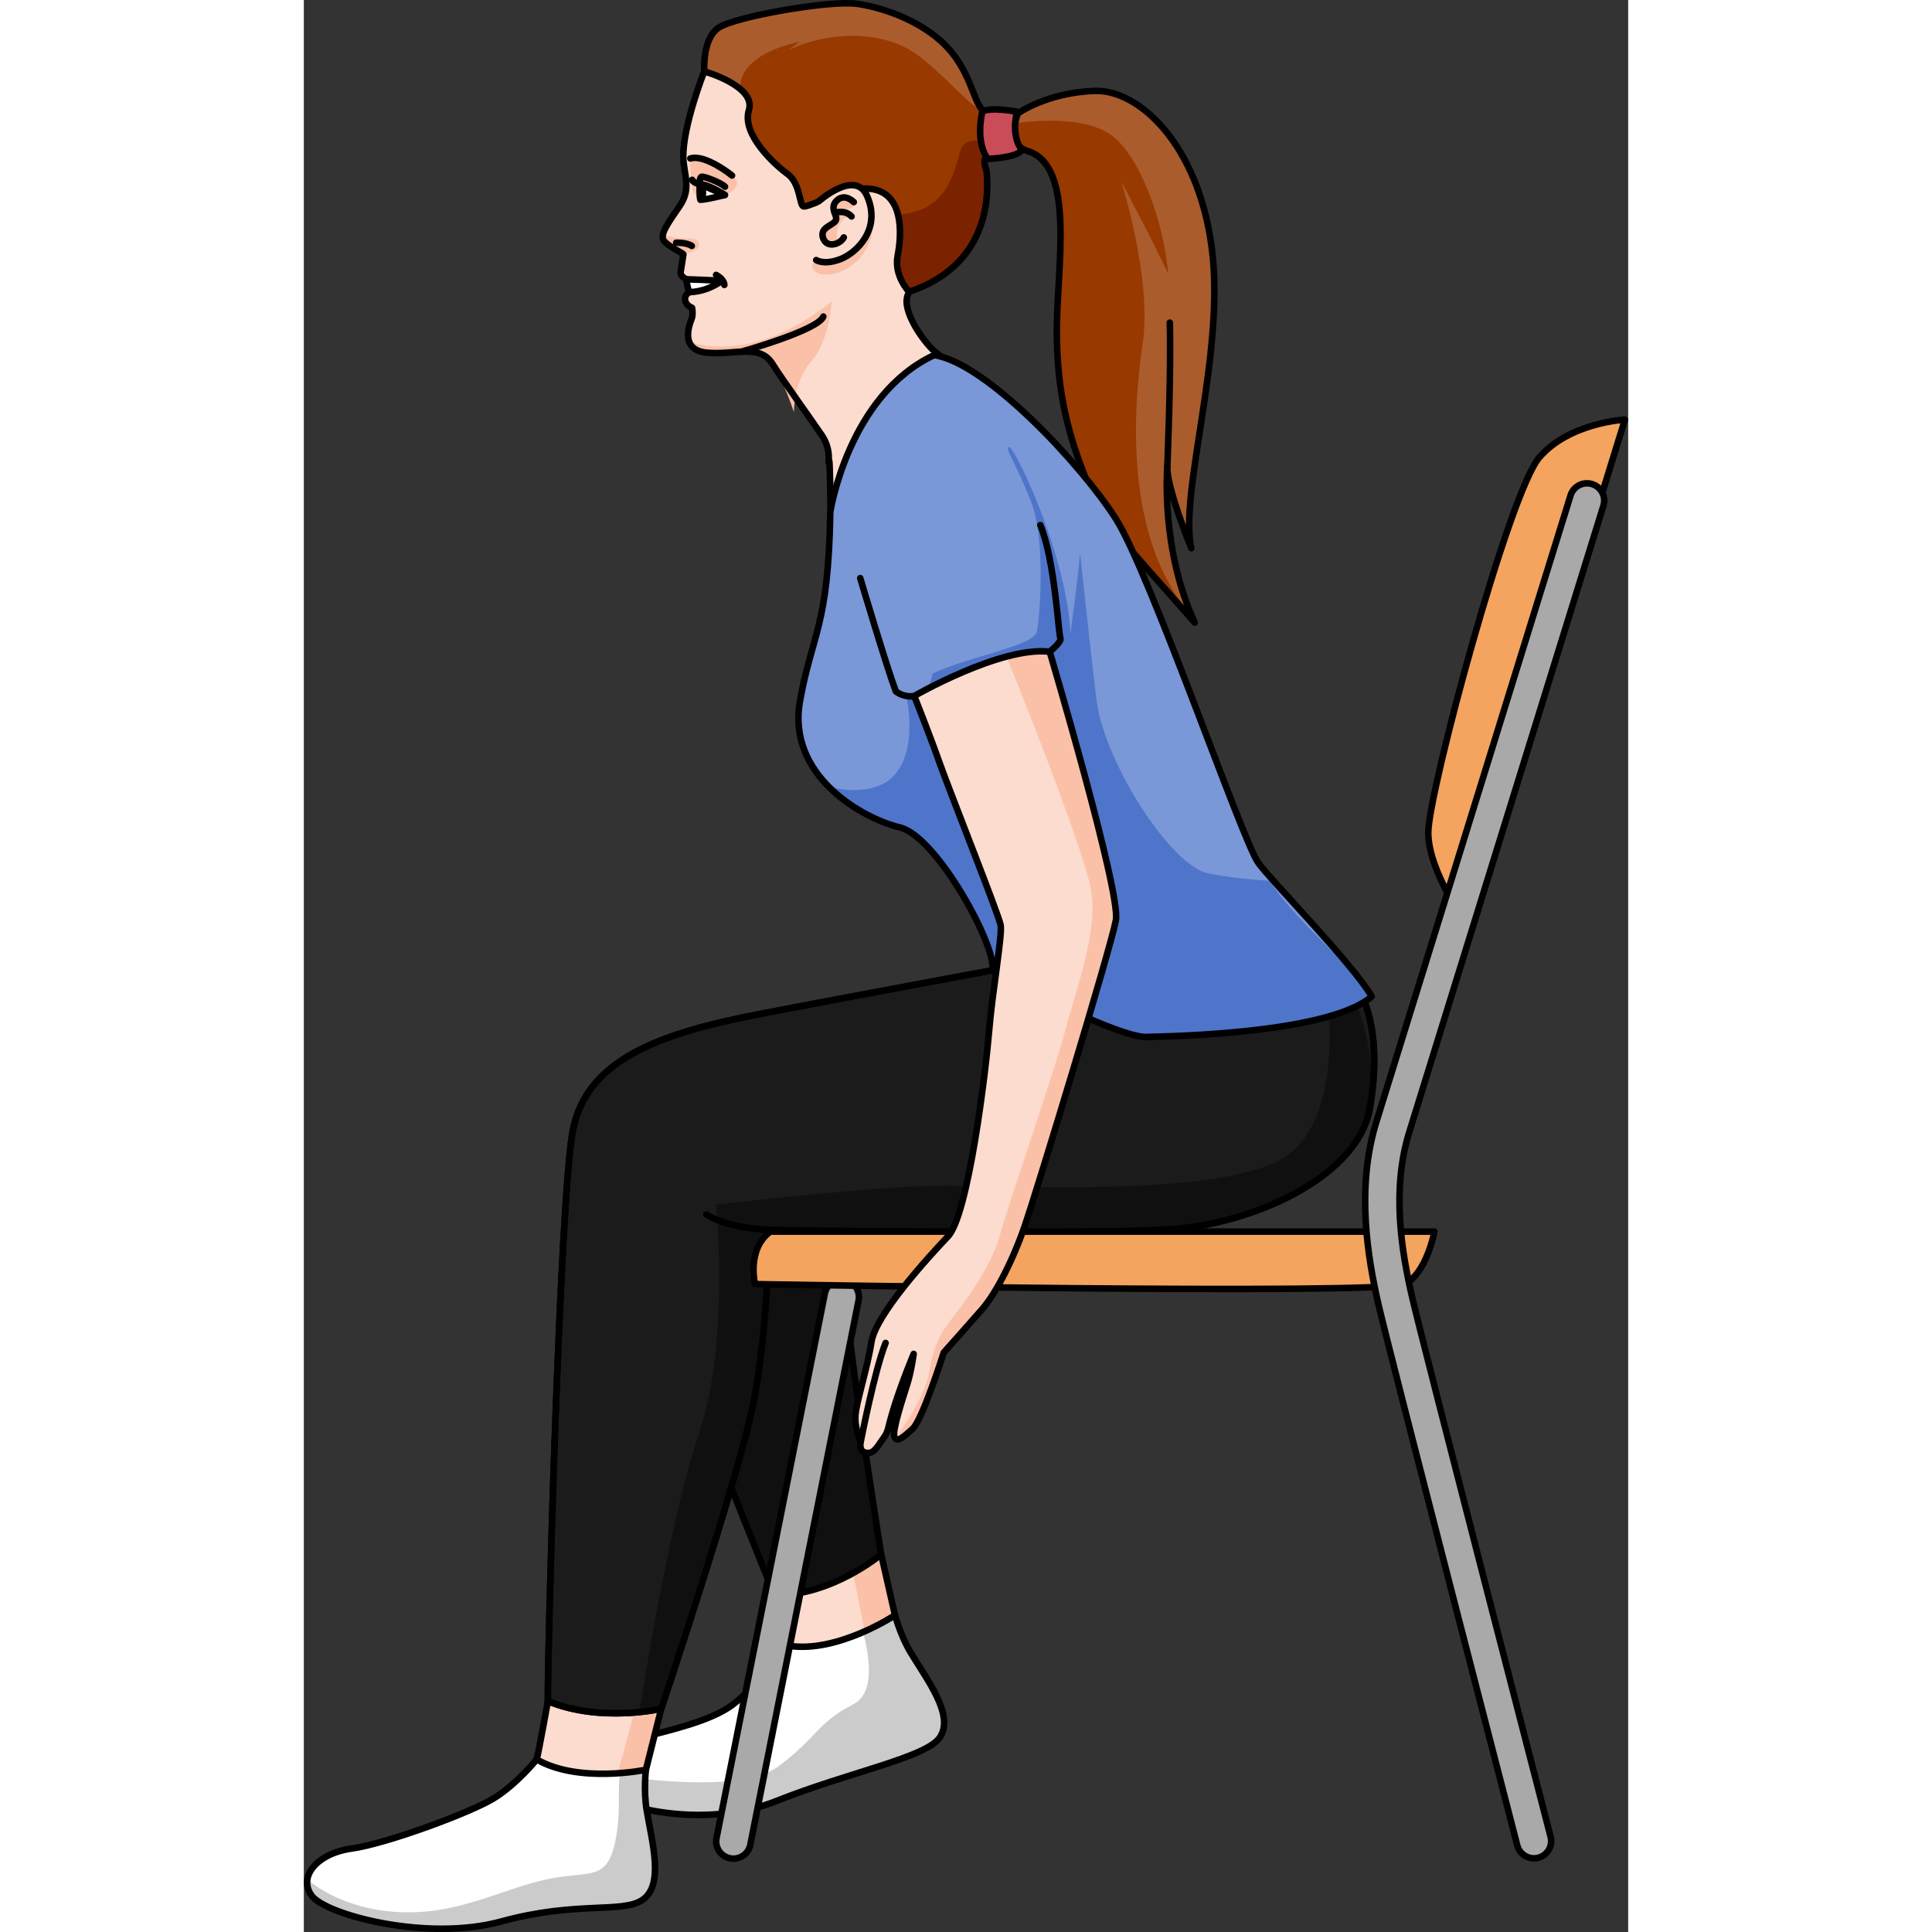 <?xml version="1.0" encoding="utf-8"?>
<!-- Created by: Science Figures, www.sciencefigures.org, Generator: Science Figures Editor -->
<svg version="1.1" id="Layer_1" xmlns="http://www.w3.org/2000/svg" xmlns:xlink="http://www.w3.org/1999/xlink" 
	 width="800px" height="800px" viewBox="0 0 202.711 295.723" enable-background="new 0 0 202.711 295.723"
	 xml:space="preserve">
<rect x="0" y="0" width="202.711" height="295.723" fill="#333333" stroke="none"/>
<g>
	<g>
		<path fill="#FFFFFF" d="M74.366,251.927c0,0-5.468,6.598-8.81,9.067c-3.342,2.47-9.675,3.892-14.83,5.201
			s-7.759,5.197-5.273,7.862c2.486,2.665,15.89,6.012,26.889,1.613c10.998-4.399,22.877-6.631,24.989-9.705
			c2.32-3.376-1.896-8.778-4.464-13.049c-1.556-2.588-2.377-5.682-2.377-5.682L74.366,251.927z"/>
		<path fill="#CBCBCB" d="M90.489,247.235l-5.187,1.51c1.273,4.296,2.304,10.326-1.18,12.113c-5.595,2.868-5.415,4.983-11.461,9.496
			c-6.047,4.512-24.277,1.444-24.547,1.444l-3.55-0.592c-0.179,0.993,0.084,1.987,0.891,2.852c2.486,2.665,15.89,6.012,26.888,1.613
			c10.998-4.399,22.877-6.631,24.989-9.705c2.32-3.376-1.896-8.778-4.464-13.049C91.31,250.329,90.489,247.235,90.489,247.235z"/>
		<path fill="none" stroke="#000000" stroke-linecap="round" stroke-linejoin="round" stroke-miterlimit="10" d="M74.366,251.927
			c0,0-5.468,6.598-8.81,9.067c-3.342,2.47-9.675,3.892-14.83,5.201s-7.759,5.197-5.273,7.862c2.486,2.665,15.89,6.012,26.889,1.613
			c10.998-4.399,22.877-6.631,24.989-9.705c2.32-3.376-1.896-8.778-4.464-13.049c-1.556-2.588-2.377-5.682-2.377-5.682
			L74.366,251.927z"/>
		<path fill="#FCDCCE" d="M72.042,244.173c0,0,2.169,6.408,2.323,7.753c7.386,1.093,16.123-4.692,16.123-4.692l-2.115-9.311
			L72.042,244.173z"/>
		<path fill="#FAC1A8" d="M85.822,249.715c2.765-1.229,4.667-2.48,4.667-2.48l-2.115-9.311l-4.54,1.737
			C84.607,243.457,85.857,249.632,85.822,249.715z"/>
		<path fill="none" stroke="#000000" stroke-linecap="round" stroke-linejoin="round" stroke-miterlimit="10" d="M72.042,244.173
			c0,0,2.169,6.408,2.323,7.753c7.386,1.093,16.123-4.692,16.123-4.692l-2.115-9.311L72.042,244.173z"/>
		<path fill="#101010" d="M44.648,168.609c1.323,11.312,24.869,69.434,27.395,75.564c8.762,0.129,16.331-6.25,16.331-6.25
			s-4.204-26.289-5.316-37.664c-1.113-11.375-5.257-25.973-5.257-25.973L44.648,168.609z"/>
		<path fill="none" stroke="#000000" stroke-linecap="round" stroke-linejoin="round" stroke-miterlimit="10" d="M44.648,168.609
			c1.323,11.312,24.869,69.434,27.395,75.564c8.762,0.129,16.331-6.25,16.331-6.25s-4.204-26.289-5.316-37.664
			c-1.113-11.375-5.257-25.973-5.257-25.973L44.648,168.609z"/>
	</g>
	<g>
		<path fill="#FFFFFF" d="M35.641,269.307c0,0-2.967,3.707-6.491,5.908s-16.551,7.008-21.819,7.733
			c-5.268,0.725-8.291,4.297-6.119,7.223s17.629,7.07,29.05,3.929s18.455-1.198,21.551-3.277c3.401-2.283,1.474-8.859,0.661-13.775
			c-0.493-2.979-0.115-6.158-0.115-6.158L35.641,269.307z"/>
		<path fill="#CBCBCB" d="M52.358,270.89l-3.981,0.618c-0.35,2.683,0.043,4.859-0.34,8.023c-1.083,8.935-3.703,6.65-10.685,8.094
			c-6.982,1.444-13.595,5.505-22.8,5.054c-8.692-0.426-13.492-4.549-14.001-5.008c-0.131,0.834,0.06,1.691,0.66,2.5
			c2.172,2.926,17.629,7.07,29.05,3.929c11.421-3.141,18.455-1.198,21.551-3.277c3.401-2.283,1.474-8.859,0.661-13.775
			C51.98,274.068,52.358,270.89,52.358,270.89z"/>
		<path fill="none" stroke="#000000" stroke-linecap="round" stroke-linejoin="round" stroke-miterlimit="10" d="M35.641,269.307
			c0,0-2.967,3.707-6.491,5.908s-16.551,7.008-21.819,7.733c-5.268,0.725-8.291,4.297-6.119,7.223s17.629,7.07,29.05,3.929
			s18.455-1.198,21.551-3.277c3.401-2.283,1.474-8.859,0.661-13.775c-0.493-2.979-0.115-6.158-0.115-6.158L35.641,269.307z"/>
		<path fill="#FCDCCE" d="M37.354,260.384c0,0-1.361,7.615-1.714,8.923c6.463,3.739,16.717,1.583,16.717,1.583l2.353-9.345
			L37.354,260.384z"/>
		<path fill="#FAC1A8" d="M48.036,271.429c2.541-0.166,4.322-0.539,4.322-0.539l2.353-9.345l-3.91-0.261L48.036,271.429z"/>
		<path fill="none" stroke="#000000" stroke-linecap="round" stroke-linejoin="round" stroke-miterlimit="10" d="M37.354,260.384
			c0,0-1.361,7.615-1.714,8.923c6.463,3.739,16.717,1.583,16.717,1.583l2.353-9.345L37.354,260.384z"/>
		<path fill="#1B1B1B" stroke="#000000" stroke-linecap="round" stroke-linejoin="round" stroke-miterlimit="10" d="
			M118.825,146.029c0,0-34.598,6.382-49.332,9.241s-26.389,6.817-28.368,18.033c-1.979,11.215-3.858,80.452-3.771,87.082
			c8.098,3.351,17.357,1.161,17.357,1.161s11.923-35.684,14.123-46.899c2.199-11.215,2.419-26.389,2.419-26.389
			s50.533,0.893,62.675-0.22c12.142-1.113,27.489-8.137,29.248-18.472C170.589,126.012,113.171,144.579,118.825,146.029z"/>
		<path fill="#101010" d="M157.498,148.268h-1.351c0,0,4.724,24.305-7.676,29.767c-12.4,5.462-43.106,3.1-54.178,3.543
			c-11.072,0.443-31.176,2.805-31.176,2.805s2.094,21.11-2.63,34.987c-4.724,13.875-9.112,42.686-9.113,42.689
			c2.043-0.208,3.337-0.514,3.337-0.514s11.923-35.684,14.123-46.899c2.199-11.215,2.419-26.389,2.419-26.389
			s50.533,0.893,62.675-0.22c12.142-1.113,27.489-8.137,29.248-18.473C164.333,162.762,161.863,151.831,157.498,148.268z"/>
		<path fill="none" stroke="#000000" stroke-linecap="round" stroke-linejoin="round" stroke-miterlimit="10" d="M118.825,146.029
			c0,0-34.598,6.382-49.332,9.241s-26.389,6.817-28.368,18.033c-1.979,11.215-3.858,80.452-3.771,87.082
			c8.098,3.351,17.357,1.161,17.357,1.161s11.923-35.684,14.123-46.899c2.199-11.215,2.419-26.389,2.419-26.389
			s50.533,0.893,62.675-0.22c12.142-1.113,27.489-8.137,29.248-18.472C170.589,126.012,113.171,144.579,118.825,146.029z"/>
	</g>
	<path fill="none" stroke="#000000" stroke-linecap="round" stroke-linejoin="round" stroke-miterlimit="10" d="M71.253,188.257
		c0,0-6.24-0.18-9.636-2.353"/>
	<g>
		<path fill="#F4A45E" stroke="#000000" stroke-linecap="round" stroke-linejoin="round" stroke-miterlimit="10" d="
			M178.232,141.786l23.98-77.556c0,0-8.466,0.418-13.095,5.777c-4.628,5.359-17.005,51.336-17.005,57.427
			C172.111,133.525,178.232,141.786,178.232,141.786z"/>
		<path fill="#A9A9A9" stroke="#000000" stroke-linecap="round" stroke-linejoin="round" stroke-miterlimit="10" d="M65.755,284.496
			c1.229,0,2.328-0.862,2.581-2.112l16.576-83.333c0.29-1.427-0.632-2.82-2.058-3.109c-1.434-0.292-2.82,0.632-3.108,2.058
			l-16.576,83.334c-0.29,1.428,0.632,2.818,2.058,3.109C65.405,284.48,65.581,284.496,65.755,284.496z"/>
		<path fill="#F4A45E" stroke="#000000" stroke-linecap="round" stroke-linejoin="round" stroke-miterlimit="10" d="M71.402,188.516
			h101.656c0,0-1.196,6.367-4.542,8.039c-3.346,1.672-99.452,0-99.452,0S67.738,191.232,71.402,188.516z"/>
		<path fill="#A9A9A9" stroke="#000000" stroke-linecap="round" stroke-linejoin="round" stroke-miterlimit="10" d="
			M188.284,284.444c0.218,0,0.439-0.029,0.661-0.085c1.41-0.363,2.258-1.802,1.894-3.21c-0.195-0.76-19.446-75.079-21.167-82.478
			c-1.67-7.197-3.228-16.601-0.434-25.5l29.688-95.774c0.431-1.39-0.346-2.868-1.737-3.298c-1.39-0.432-2.868,0.346-3.299,1.737
			L164.205,171.6c-3.208,10.22-1.349,21.025,0.33,28.262c1.735,7.464,20.398,79.503,21.198,82.602
			C186.04,283.654,187.11,284.444,188.284,284.444z"/>
	</g>
	<g>
		<g>
			<path fill="#983900" d="M109.295,17.35c0,0,4.519-3.22,11.827-3.44c6.66-0.201,15.813,8.123,17.869,24.168
				c2.055,16.045-5.038,37.364-3.153,45.83c-4.076-10.199-3.665-12.484-3.665-12.484s-1.064,12.58,4.193,23.873
				c-11.086-12.659-13.94-15.126-16.629-21.909s-4.53-13.434-4.479-23.088c0.051-9.655,2.866-25.035-4.547-27.206
				C107.338,22.04,109.295,17.35,109.295,17.35z"/>
			<path fill="#AA5C2D" d="M121.122,13.909c-7.308,0.22-11.827,3.44-11.827,3.44s-0.271,0.652-0.438,1.523
				c0.327-0.053,9.521-1.503,14.318,1.525c4.884,3.083,8.51,14,9.151,21.566c-2.454-5.292-7.204-14.187-7.204-14.187
				s4.78,14.966,3.267,24.939c-1.513,9.972-2.781,29.956,7.48,41.466c0,0,0-0.001,0.001-0.001
				c-4.404-10.318-3.797-21.319-3.706-22.624c-0.021,0.602,0.131,3.484,3.674,12.352c-1.885-8.467,5.208-29.785,3.153-45.83
				C136.935,22.032,127.781,13.708,121.122,13.909z"/>
			<path fill="none" stroke="#000000" stroke-linecap="round" stroke-linejoin="round" stroke-miterlimit="10" d="M132.173,71.424
				c0,0,0.603-14.623,0.378-22.042"/>
			<path fill="none" stroke="#000000" stroke-linecap="round" stroke-linejoin="round" stroke-miterlimit="10" d="M109.295,17.35
				c0,0,4.519-3.22,11.827-3.44c6.66-0.201,15.813,8.123,17.869,24.168c2.055,16.045-5.038,37.364-3.153,45.83
				c-4.076-10.199-3.665-12.484-3.665-12.484s-1.064,12.58,4.193,23.873c-11.086-12.659-13.94-15.126-16.629-21.909
				s-4.53-13.434-4.479-23.088c0.051-9.655,2.866-25.035-4.547-27.206C107.338,22.04,109.295,17.35,109.295,17.35z"/>
		</g>
		<g>
			<path fill="#FCDCCE" d="M80.315,70.785c0.171-1.457-0.186-2.918-1.009-4.132c-1.674-2.471-6.11-8.61-7.585-10.974
				c-1.956-3.133-5.906-1.266-10.112-1.706s-2.501-4.534-2.243-5.195c0.258-0.661,0.055-1.669,0.055-1.669s-0.899-0.297-1.055-1.145
				s0.626-1.237,0.626-1.237l-0.419-1.979c0,0-1.012-0.432-0.896-1.135c0.138-0.824,0.422-2.662,0.422-2.662
				c-0.009-0.218-2.184-1.134-2.955-2.056c-0.77-0.922,0.627-2.795,2.387-5.364c1.847-2.693,0.642-4.707,0.557-7.342
				c-0.153-4.792,3.205-13.263,3.205-13.263s4.695-3.565,10.098-1.668c5.403,1.896,25.783,18.192,26.019,24.038
				s-4.726,9.828-5.11,12.405c-0.384,2.577,2.91,7.121,4.595,8.369c1.685,1.248,11.335,10.193,11.826,11.005
				s-16.88,47-26.353,42.355C80.284,106.407,80.847,66.269,80.315,70.785z"/>
			<path fill="#FAC1A8" d="M64.523,29.927c0,0,2.264-1.144,1.729-2.254c-0.535-1.11-4.675-4.191-7.09-3.332
				c-0.128,1.765,0.316,4.797,0.499,5.155C60.258,30.658,64.523,29.927,64.523,29.927z"/>
			<path fill="#FAC1A8" d="M60.513,37.303c0.265,1.109-2.415,1.647-2.415,1.647c-0.009-0.218-2.184-1.134-2.955-2.056
				c-0.207-0.247-0.253-0.566-0.183-0.945c0.747,0.196,1.928,0.485,2.672,0.556C58.785,36.616,60.248,36.195,60.513,37.303z"/>
			<path fill="#FAC1A8" d="M58.96,52.228c0.148,0.065,9.299,4.028,21.849-6.105c0,0-0.3,5.976-3.1,9.125
				c-2.737,3.078-2.697,7.832-2.697,7.832l-0.001,0c-0.841-2.569-2.084-5.47-3.29-7.4c-1.956-3.133-5.906-1.266-10.112-1.706
				C59.98,53.803,59.243,53.083,58.96,52.228z"/>
			<path fill="none" stroke="#000000" stroke-linecap="round" stroke-linejoin="round" stroke-miterlimit="10" d="M80.315,70.785
				c0.171-1.457-0.186-2.918-1.009-4.132c-1.674-2.471-6.11-8.61-7.585-10.974c-1.956-3.133-5.906-1.266-10.112-1.706
				s-2.501-4.534-2.243-5.195c0.258-0.661,0.055-1.669,0.055-1.669s-0.899-0.297-1.055-1.145s0.626-1.237,0.626-1.237l-0.419-1.979
				c0,0-1.012-0.432-0.896-1.135c0.138-0.824,0.422-2.662,0.422-2.662c-0.009-0.218-2.184-1.134-2.955-2.056
				c-0.77-0.922,0.627-2.795,2.387-5.364c1.847-2.693,0.642-4.707,0.557-7.342c-0.153-4.792,3.205-13.263,3.205-13.263
				s4.695-3.565,10.098-1.668c5.403,1.896,25.783,18.192,26.019,24.038s-4.726,9.828-5.11,12.405
				c-0.384,2.577,2.91,7.121,4.595,8.369c1.685,1.248,11.335,10.193,11.826,11.005s-16.88,47-26.353,42.355
				C80.284,106.407,80.847,66.269,80.315,70.785z"/>
			<path fill="#FFFFFF" d="M58.572,42.747c0,0,4.267,0.134,5.407,0.256c-1.462,0.994-2.986,1.63-4.988,1.724
				C58.555,43.463,58.572,42.747,58.572,42.747z"/>
			<path fill="none" stroke="#000000" stroke-linecap="round" stroke-linejoin="round" stroke-miterlimit="10" d="M56.996,37.151
				c0,0,1.536-0.062,2.393,0.491"/>
			<path fill="none" stroke="#000000" stroke-linecap="round" stroke-linejoin="round" stroke-miterlimit="10" d="M58.572,42.747
				c0,0,4.267,0.134,5.407,0.256c-1.462,0.994-2.986,1.63-4.988,1.724C58.555,43.463,58.572,42.747,58.572,42.747z"/>
			<path fill="none" stroke="#000000" stroke-linecap="round" stroke-linejoin="round" stroke-miterlimit="10" d="M63.102,42.08
				c0,0,1.229,0.608,1.267,1.535"/>
			<path fill="none" stroke="#000000" stroke-linecap="round" stroke-linejoin="round" stroke-miterlimit="10" d="M65.543,26.866
				c0,0-4.083-3.315-6.385-2.61"/>
			<path fill="none" stroke="#000000" stroke-linecap="round" stroke-linejoin="round" stroke-miterlimit="10" d="M64.452,29.844
				c0,0-2.174-1.433-3.534-1.605c-1.359-0.172-1.479-0.717-1.479-0.717"/>
			<path fill="#FFFFFF" d="M60.599,28.188c0,0-0.091,1.75,0.097,2.39c0.906-0.005,3.757-0.734,3.757-0.734L60.599,28.188z"/>
			<path fill="none" stroke="#000000" stroke-linecap="round" stroke-linejoin="round" stroke-miterlimit="10" d="M60.599,28.188
				c0,0-0.091,1.75,0.097,2.39c0.906-0.005,3.757-0.734,3.757-0.734L60.599,28.188z"/>
			<path fill="none" stroke="#000000" stroke-linecap="round" stroke-linejoin="round" stroke-miterlimit="10" d="M60.599,28.188
				c0,0-0.051-0.949,0.239-1.118c0.291-0.169,3.028,0.883,3.63,1.511"/>
			<path d="M60.579,29.459c0.023,0.57,0.269,1.023,0.548,1.012c0.28-0.011,0.489-0.483,0.466-1.053
				c-0.023-0.57-0.269-1.023-0.549-1.012C60.764,28.417,60.556,28.889,60.579,29.459z"/>
			<path fill="none" stroke="#000000" stroke-linecap="round" stroke-linejoin="round" stroke-miterlimit="10" d="M66.974,53.833
				c0,0,11.757-3.29,12.545-5.382"/>
			<path fill="#983900" d="M61.293,10.925c0,0-0.342-5.004,2.209-6.694c2.549-1.69,17.044-4.258,21.274-3.636
				c4.23,0.622,10.67,2.901,14.341,7.355c3.67,4.454,3.436,9.209,5.908,9.506c0.281,0.022,0.592,0.022,0.918,0.012
				c0.111,0.419,0.239,0.834,0.388,1.241c-0.853-2.327,0.344,2.758,0.462,3.358c0.035,0.179,0.102,0.49,0.185,0.861
				c-4.096,0.713-2.488,2.431-2.44,3.612c0.056,1.38,1.48,13.673-11.897,18.122c0,0-2.351-2.421-1.745-5.535
				c0.606-3.115,1.233-10.663-5.478-10.25c-5.831,1.322-8.399,2.922-8.978,2.701c-0.578-0.221-0.469-3.559-2.395-4.945
				c-1.926-1.386-7.076-6.058-5.924-9.764C69.272,13.164,61.293,10.925,61.293,10.925z"/>
			<path fill="#AA5C2D" d="M63.502,4.231c2.549-1.69,17.045-4.258,21.274-3.636c4.23,0.622,10.67,2.901,14.341,7.355
				c2.501,3.036,3.278,7.729,4.197,8.698c-1.59-0.739-5.655-5.502-9.404-8.253c-4.856-3.564-12.841-3.893-19.683-0.759
				c1.605-1.218,1.605-1.218,1.605-1.218s-9.2,1.59-9.054,7.192c-2.036-1.716-5.485-2.685-5.485-2.685S60.951,5.921,63.502,4.231z"
				/>
			<path fill="#7B2300" d="M90.896,39.128c0.296-1.519,0.593-4.09,0.046-6.28c7.732-0.458,8.639-6.897,9.509-9.658
				c0.866-2.75,3.256-1.129,6.227-1.655c0.055,0.248,0.098,0.444,0.116,0.533c0.035,0.179,0.102,0.49,0.185,0.861
				c-4.096,0.713-2.488,2.431-2.44,3.612c0.056,1.38,1.48,13.673-11.897,18.122C92.64,44.663,90.289,42.243,90.896,39.128z"/>
			<path fill="none" stroke="#000000" stroke-linecap="round" stroke-linejoin="round" stroke-miterlimit="10" d="M61.293,10.925
				c0,0-0.342-5.004,2.209-6.694c2.549-1.69,17.044-4.258,21.274-3.636c4.23,0.622,10.67,2.901,14.341,7.355
				c3.67,4.454,3.436,9.209,5.908,9.506c0.281,0.022,0.592,0.022,0.918,0.012c0.111,0.419,0.239,0.834,0.388,1.241
				c-0.853-2.327,0.344,2.758,0.462,3.358c0.035,0.179,0.102,0.49,0.185,0.861c-4.096,0.713-2.488,2.431-2.44,3.612
				c0.056,1.38,1.48,13.673-11.897,18.122c0,0-2.351-2.421-1.745-5.535c0.606-3.115,1.233-10.663-5.478-10.25
				c-5.831,1.322-8.399,2.922-8.978,2.701c-0.578-0.221-0.469-3.559-2.395-4.945c-1.926-1.386-7.076-6.058-5.924-9.764
				C69.272,13.164,61.293,10.925,61.293,10.925z"/>
			<path fill="#CA4C58" d="M109.163,17.103c0,0-1.022,3.568,0.743,5.868c-0.799,1.21-5.199,1.345-5.199,1.345
				s-1.946-2.065-0.861-7.232C105.176,16.317,109.163,17.103,109.163,17.103z"/>
			<path fill="none" stroke="#000000" stroke-linecap="round" stroke-linejoin="round" stroke-miterlimit="10" d="M109.163,17.103
				c0,0-1.022,3.568,0.743,5.868c-0.799,1.21-5.199,1.345-5.199,1.345s-1.946-2.065-0.861-7.232
				C105.176,16.317,109.163,17.103,109.163,17.103z"/>
			<path fill="#FAC1A8" d="M78.885,32.736c0,0,5.56-4.985,7.393-0.854c2.244,5.056-1.552,8.711-4.051,9.685
				c-2.499,0.974-3.723,0.15-3.723,0.15s-1.717-1.183,0.255-1.865"/>
			<path fill="#FCDCCE" d="M78.808,30.827c0,0,5.56-4.985,7.393-0.854c2.244,5.056-1.552,8.711-4.051,9.685
				c-2.499,0.974-3.723,0.15-3.723,0.15"/>
			<path fill="#FAC1A8" d="M83.921,30.709c0,0,0.489,0.688,0.117,0.983c-0.373,0.295-1.33,0.414-1.422,0.727
				c-0.093,0.313,1.181,0.284,1.125,0.616c-0.055,0.332-1.092,0.199-1.3,0.68c-0.208,0.48-0.82,0.907-0.856,1.748
				c-0.036,0.841,0.152,1.72,0.152,1.72s-1.956,0.799-2.245-0.718s1.046-1.965,1.353-2.189c0.306-0.224,0.779-0.848,0.444-1.583
				c-0.336-0.735,0.234-2.225,0.796-2.348C82.649,30.221,83.162,30.241,83.921,30.709z"/>
			<path fill="none" stroke="#000000" stroke-linecap="round" stroke-linejoin="round" stroke-miterlimit="10" d="M78.808,30.827
				c0,0,5.56-4.985,7.393-0.854c2.244,5.056-1.552,8.711-4.051,9.685c-2.499,0.974-3.723,0.15-3.723,0.15"/>
			<path fill="none" stroke="#000000" stroke-linecap="round" stroke-linejoin="round" stroke-miterlimit="10" d="M84.181,30.934
				c0,0-1.385-1.45-2.626-0.217c-1.24,1.233,0.385,2.387-0.195,3.127c-0.58,0.74-2.432,1.03-1.866,2.621
				c0.566,1.591,2.607,0.934,3.161-0.128"/>
			<path fill="none" stroke="#000000" stroke-linecap="round" stroke-linejoin="round" stroke-miterlimit="10" d="M81.255,32.599
				c0,0,1.535-0.605,2.585,0.536"/>
		</g>
		<path fill="#7A97D7" d="M105.403,148.521c0,0,17.48,9.735,23.372,10.222c-1.135-0.094,27.464,0.032,34.685-6.216
			c-2.869-4.957-15.367-17.674-17.373-20.463c-2.43-3.378-16.613-44.521-21.787-52.639c-5.322-8.35-19.86-23.914-27.819-25.071
			c-13.133,6.149-15.899,23.993-15.899,23.993c-0.281,17.707-2.788,18.552-4.644,28.998c-2.029,11.415,9.633,17.963,15.29,19.305
			C96.885,127.993,106.138,145.008,105.403,148.521z"/>
		<path fill="#4F75CA" d="M147.867,134.848c-3.176-0.237-6.889-0.613-9.553-1.194c-5.618-1.225-15.841-16.959-17.006-26.655
			s-2.49-22.359-2.49-22.359s-0.168,2.626-1.478,12.382c-0.505-11.902-8.406-28.382-9.356-28.581s1.144,2.621,3.367,8.465
			c2.223,5.844,1.314,17.547,0.85,19.764s-10.143,3.711-15.981,6.431c-0.355,3.527-3.958,3.674-3.958,3.674
			s1.889,8.307-2.225,12.235c-2.423,2.314-6.912,2.211-9.731,1.376c3.93,3.366,6.562,5.051,10.922,6.266
			c5.601,1.561,14.91,18.357,14.175,21.871c0,0,17.48,9.735,23.372,10.222c-1.135-0.094,27.464,0.032,34.685-6.216
			C161.118,148.48,151.37,140.575,147.867,134.848z"/>
		<path fill="none" stroke="#000000" stroke-linecap="round" stroke-linejoin="round" stroke-miterlimit="10" d="M105.403,148.521
			c0,0,17.48,9.735,23.372,10.222c-1.135-0.094,27.464,0.032,34.685-6.216c-2.869-4.957-15.367-17.674-17.373-20.463
			c-2.43-3.378-16.613-44.521-21.787-52.639c-5.322-8.35-19.86-23.914-27.819-25.071c-13.133,6.149-15.899,23.993-15.899,23.993
			c-0.281,17.707-2.788,18.552-4.644,28.998c-2.029,11.415,9.633,17.963,15.29,19.305
			C96.885,127.993,106.138,145.008,105.403,148.521z"/>
		<path fill="none" stroke="#000000" stroke-linecap="round" stroke-linejoin="round" stroke-miterlimit="10" d="M114.165,99.752
			c0,0,1.921-1.516,1.632-2.117c-0.29-0.6-0.831-11.858-3.065-17.257"/>
		<path fill="none" stroke="#000000" stroke-linecap="round" stroke-linejoin="round" stroke-miterlimit="10" d="M93.432,106.531
			c0,0-1.422,0.343-2.814-0.703c-1.365-3.598-5.453-17.34-5.453-17.34"/>
		<g>
			<path fill="#FCDCCE" d="M114.165,99.752c0,0,10.921,36.839,10.133,41.107s-12.031,41.173-13.89,46.613
				c-1.859,5.44-4.474,10.505-6.587,12.927c-2.113,2.422-5.871,6.627-5.871,6.627s-3.264,10.295-4.749,11.657
				c-1.485,1.362-2.432,2.189-2.807,1.229c-0.376-0.96,1.409-6.216,2.01-8.176c0.6-1.96,0.94-4.502,0.94-4.502
				s-1.812,4.355-2.983,8.101c-1.171,3.746-0.723,3.5-1.715,4.909s-1.469,2.353-2.632,2.119s-0.766-1.707-0.766-1.707
				s-0.96-1.925-0.814-4.022s1.805-7.111,2.458-11.256c0.653-4.145,8.558-12.8,11.708-16.128c3.151-3.328,5.817-25.594,6.301-31.503
				c0.484-5.91,2.029-14.584,1.762-16.127s-7.985-20.962-9.392-24.966c-1.407-4.004-3.838-10.122-3.838-10.122
				S106.695,98.878,114.165,99.752z"/>
			<path fill="#FAC1A8" d="M107.611,100.668c5.069,12.354,11.717,29.985,12.789,35.041c1.403,6.621-2.36,16.067-3.75,21.649
				c-1.39,5.582-8.903,27.173-10.112,31.706c-1.209,4.533-5.174,10.054-7.189,12.567s-2.936,4.356-3.6,8.287
				c-0.664,3.931-4.617,9.442-4.617,9.442l-0.063,0.939c0.499-0.135,1.211-0.771,2.131-1.615c1.485-1.363,4.749-11.657,4.749-11.657
				s3.759-4.205,5.871-6.627c2.113-2.422,4.728-7.487,6.587-12.927c1.859-5.44,13.102-42.345,13.89-46.613
				c0.788-4.268-10.133-41.107-10.133-41.107C112.296,99.533,110.002,99.938,107.611,100.668z"/>
			<path fill="none" stroke="#000000" stroke-linecap="round" stroke-linejoin="round" stroke-miterlimit="10" d="M114.165,99.752
				c0,0,10.921,36.839,10.133,41.107s-12.031,41.173-13.89,46.613c-1.859,5.44-4.474,10.505-6.587,12.927
				c-2.113,2.422-5.871,6.627-5.871,6.627s-3.264,10.295-4.749,11.657c-1.485,1.362-2.432,2.189-2.807,1.229
				c-0.376-0.96,1.409-6.216,2.01-8.176c0.6-1.96,0.94-4.502,0.94-4.502s-1.812,4.355-2.983,8.101
				c-1.171,3.746-0.723,3.5-1.715,4.909s-1.469,2.353-2.632,2.119s-0.766-1.707-0.766-1.707s-0.96-1.925-0.814-4.022
				s1.805-7.111,2.458-11.256c0.653-4.145,8.558-12.8,11.708-16.128c3.151-3.328,5.817-25.594,6.301-31.503
				c0.484-5.91,2.029-14.584,1.762-16.127s-7.985-20.962-9.392-24.966c-1.407-4.004-3.838-10.122-3.838-10.122
				S106.695,98.878,114.165,99.752z"/>
			<path fill="none" stroke="#000000" stroke-linecap="round" stroke-linejoin="round" stroke-miterlimit="10" d="M85.247,220.655
				c0,0,2.09-10.815,3.8-15.097"/>
		</g>
	</g>
</g>
</svg>